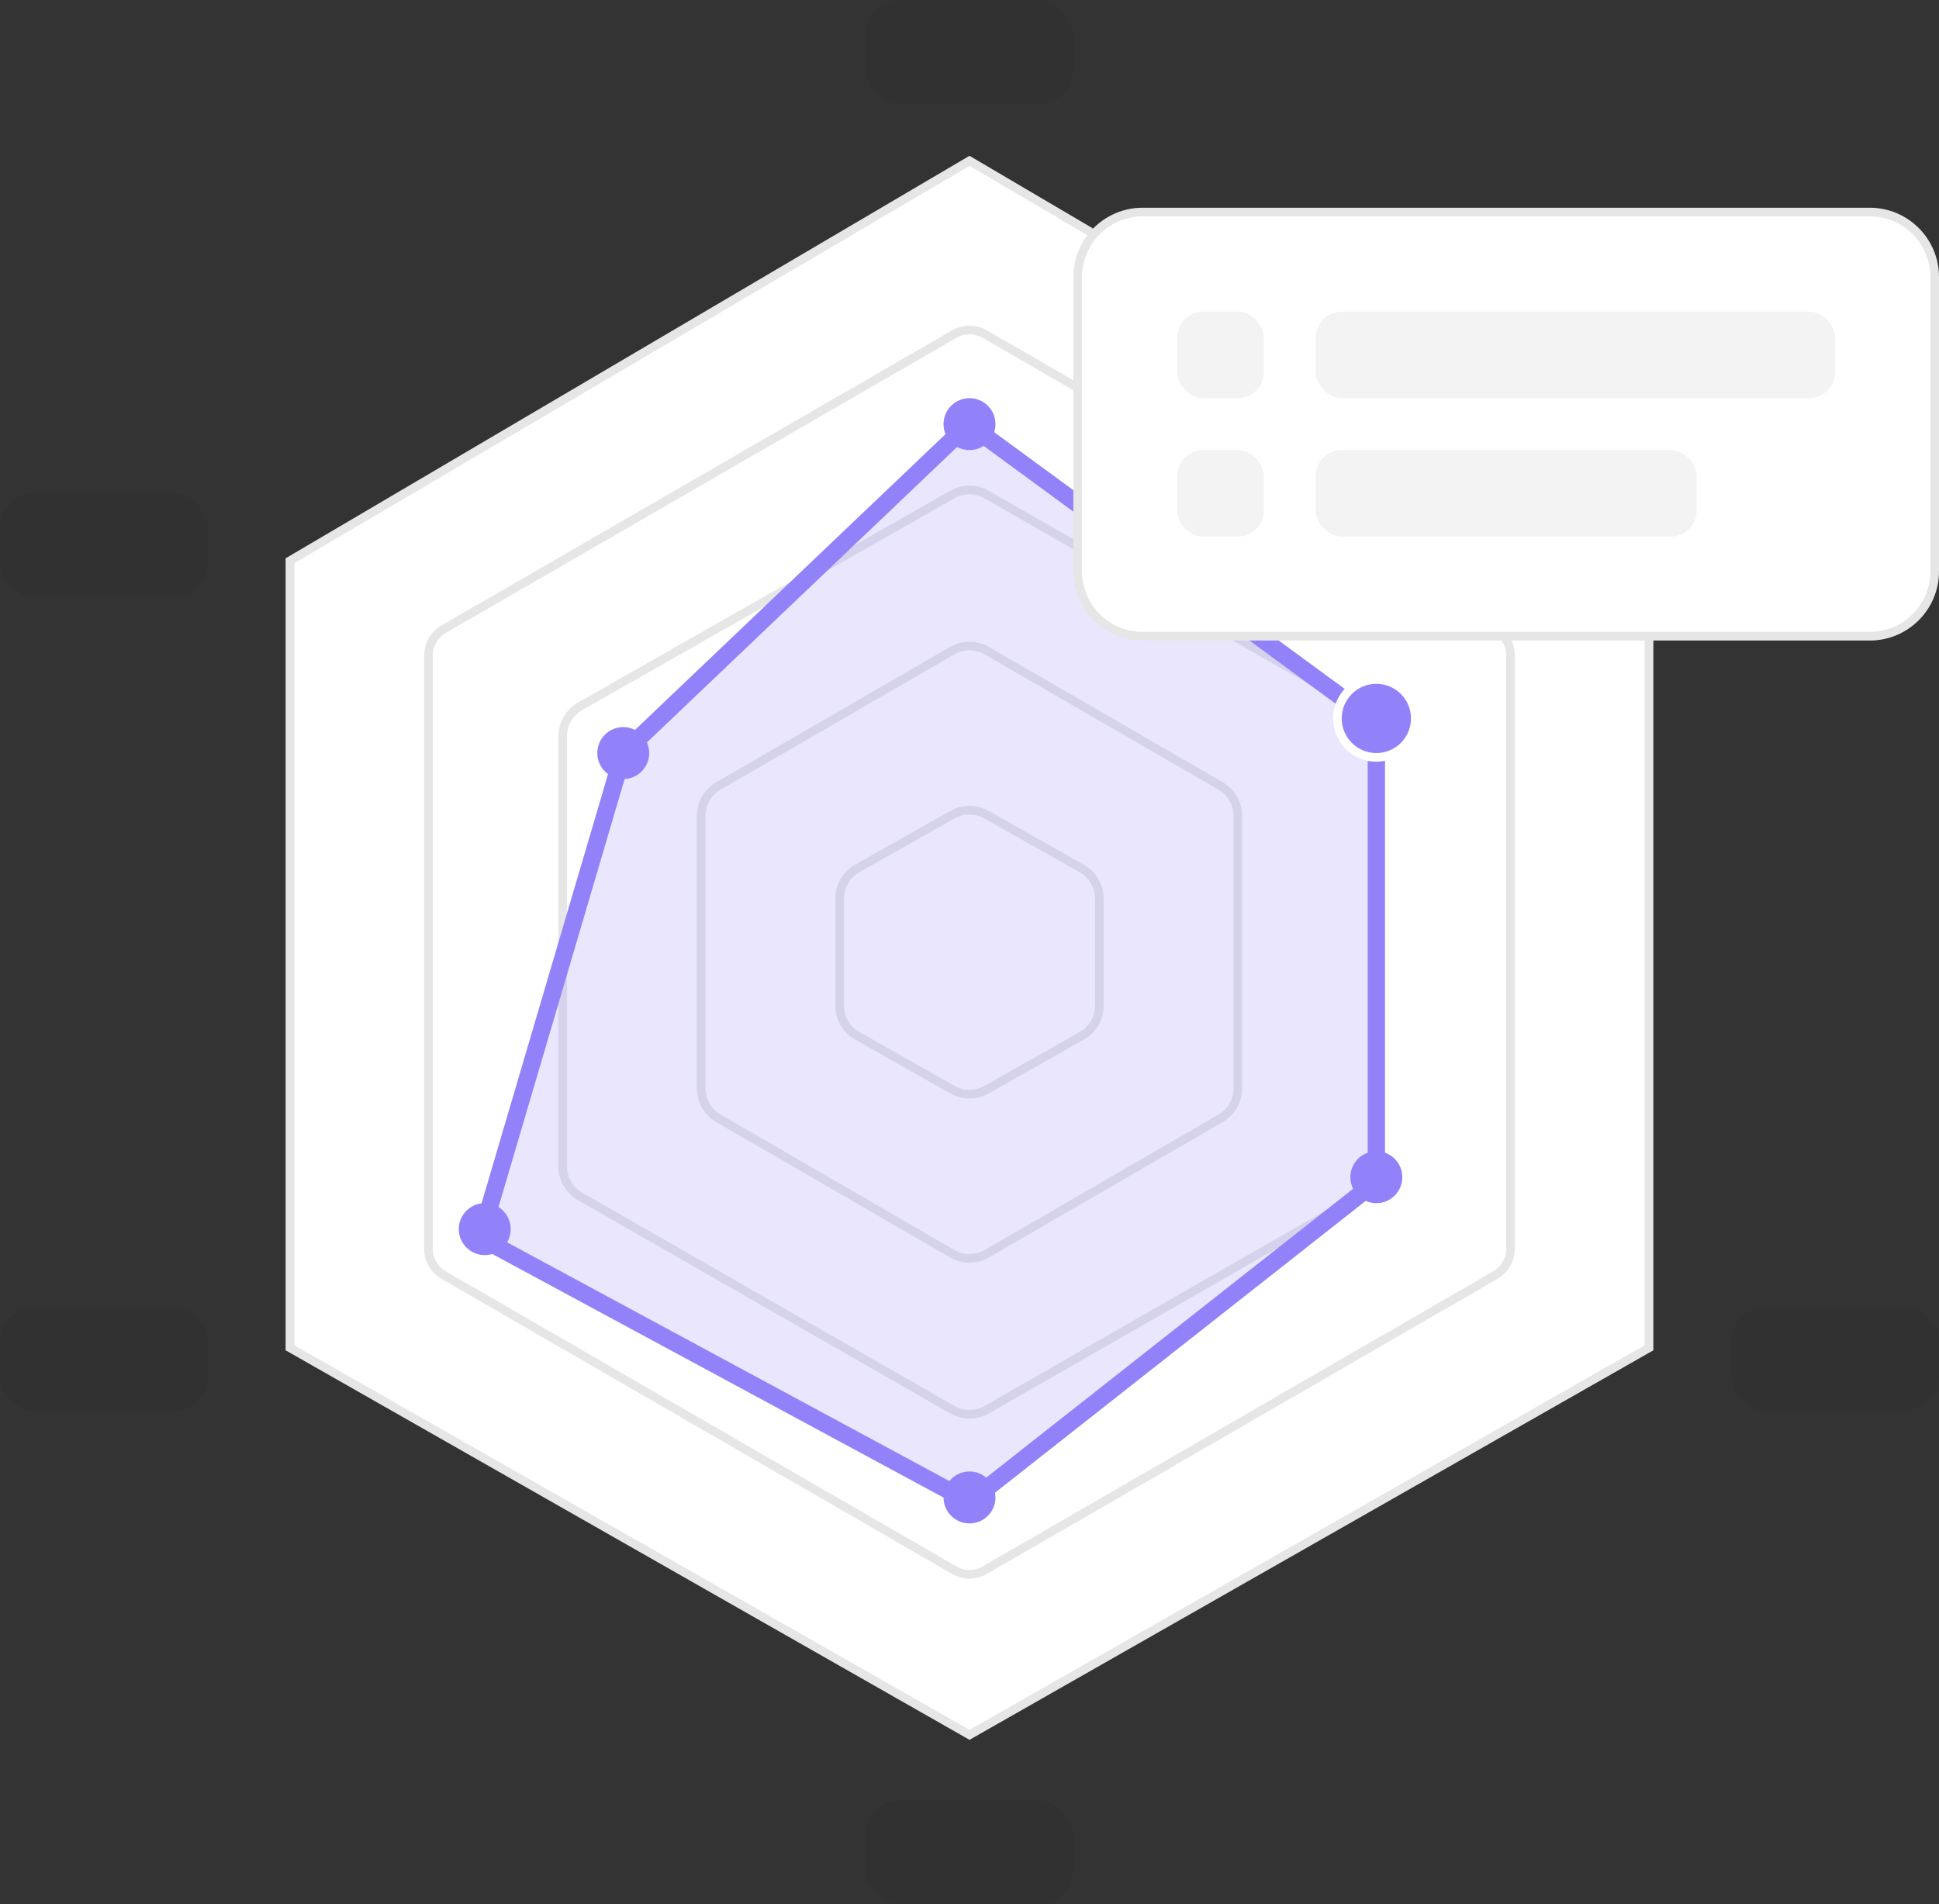 <svg xmlns="http://www.w3.org/2000/svg" width="224" height="220" fill="none">
  <rect width="100%" height="100%" fill="#333333" stroke="none"/>
  <path fill="#fff" d="m112 18 79 46.5V156l-79 45-79-45V64.5L112 18Z"/>
  <path stroke="#05060F" stroke-linecap="round" stroke-linejoin="round" stroke-opacity=".1" d="M190.5 64.785v90.924L112 200.424l-78.5-44.715V64.785L112 18.58l78.5 46.205Z"/>
  <path stroke="#05060F" stroke-linecap="round" stroke-linejoin="round" stroke-opacity=".1" d="m124.967 100.331-11-6.213c-1.221-.69-2.713-.69-3.934 0l-11 6.213c-1.256.71-2.033 2.041-2.033 3.483v12.373c0 1.442.776 2.772 2.031 3.482l11.001 6.218c1.221.691 2.715.691 3.936 0l11-6.218c1.256-.71 2.032-2.04 2.032-3.482v-12.373c0-1.442-.777-2.773-2.033-3.483Z"/>
  <path stroke="#05060F" stroke-linecap="round" stroke-linejoin="round" stroke-opacity=".1" d="m141.004 90.801-27-15.628c-1.24-.717-2.768-.717-4.008 0L82.996 90.801C81.761 91.516 81 92.836 81 94.263v31.474c0 1.428.76 2.746 1.995 3.462l27 15.64c1.24.718 2.77.718 4.01 0l27-15.64c1.235-.716 1.995-2.034 1.995-3.462V94.263c0-1.427-.761-2.747-1.996-3.462Z"/>
  <path stroke="#05060F" stroke-linecap="round" stroke-linejoin="round" stroke-opacity=".1" d="M110.249 38.59c1.083-.626 2.419-.626 3.502 0l59 34.101c1.082.625 1.749 1.78 1.749 3.03v68.558c0 1.25-.667 2.405-1.749 3.031l-59 34.1c-1.083.626-2.419.626-3.502 0l-59-34.1c-1.082-.626-1.749-1.781-1.749-3.031V75.721c0-1.25.667-2.405 1.749-3.03l59-34.101Z"/>
  <path stroke="#05060F" stroke-linecap="round" stroke-linejoin="round" stroke-opacity=".1" d="m156.989 81.783-43.007-24.647c-1.228-.704-2.737-.706-3.967-.006L67.021 81.6C65.772 82.311 65 83.638 65 85.076v49.671c0 1.433.767 2.758 2.011 3.47l43 24.643c1.232.706 2.746.706 3.978 0l43-24.643c1.244-.712 2.011-2.037 2.011-3.47V85.253c0-1.434-.767-2.758-2.011-3.47Z"/>
  <rect width="24" height="12" y="151" fill="#05060F" fill-opacity=".05" rx="4"/>
  <rect width="24" height="12" x="200" y="151" fill="#05060F" fill-opacity=".05" rx="4"/>
  <rect width="24" height="12" y="57" fill="#05060F" fill-opacity=".05" rx="4"/>
  <path fill="#05060F" fill-opacity=".05" d="M200 61.5c0-2.485 2.015-4.5 4.5-4.5h15c2.485 0 4.5 2.015 4.5 4.5v3c0 2.485-2.015 4.5-4.5 4.5h-15c-2.485 0-4.5-2.015-4.5-4.5v-3Z"/>
  <rect width="24" height="12" x="100" fill="#05060F" fill-opacity=".05" rx="4"/>
  <rect width="24" height="12" x="100" y="208" fill="#05060F" fill-opacity=".05" rx="4"/>
  <path fill="#9282FA" fill-opacity=".2" stroke="#9282FA" stroke-linejoin="round" stroke-width="2" d="m113.916 50.483 43.857 32.118c.771.565 1.227 1.464 1.227 2.42v50.023c0 .919-.422 1.788-1.144 2.357l-44.308 34.881c-.94.739-2.229.85-3.281.282l-52.627-28.409c-1.247-.673-1.853-2.128-1.453-3.488L71.773 87.77c.149-.505.427-.961.808-1.324l37.492-35.715c1.052-1.002 2.67-1.106 3.842-.248Z"/>
  <circle cx="159" cy="83" r="4.5" fill="#9282FA" stroke="#fff"/>
  <circle cx="159" cy="136" r="3" fill="#9282FA"/>
  <circle cx="112" cy="173" r="3" fill="#9282FA"/>
  <circle cx="112" cy="49" r="3" fill="#9282FA"/>
  <circle cx="72" cy="87" r="3" fill="#9282FA"/>
  <circle cx="56" cy="142" r="3" fill="#9282FA"/>
  <path fill="#fff" d="M124 32c0-4.418 3.582-8 8-8h84c4.418 0 8 3.582 8 8v34c0 4.418-3.582 8-8 8h-84c-4.418 0-8-3.582-8-8V32Z"/>
  <path stroke="#05060F" stroke-opacity=".1" d="M132 24.5h84c4.142 0 7.5 3.358 7.5 7.5v34c0 4.142-3.358 7.5-7.5 7.5h-84c-4.142 0-7.5-3.358-7.5-7.5V32c0-4.142 3.358-7.5 7.5-7.5Z"/>
  <rect width="10" height="10" x="136" y="36" fill="#05060F" fill-opacity=".05" rx="3"/>
  <rect width="60" height="10" x="152" y="36" fill="#05060F" fill-opacity=".05" rx="3"/>
  <rect width="10" height="10" x="136" y="52" fill="#05060F" fill-opacity=".05" rx="3"/>
  <rect width="44" height="10" x="152" y="52" fill="#05060F" fill-opacity=".05" rx="3"/>
</svg>
